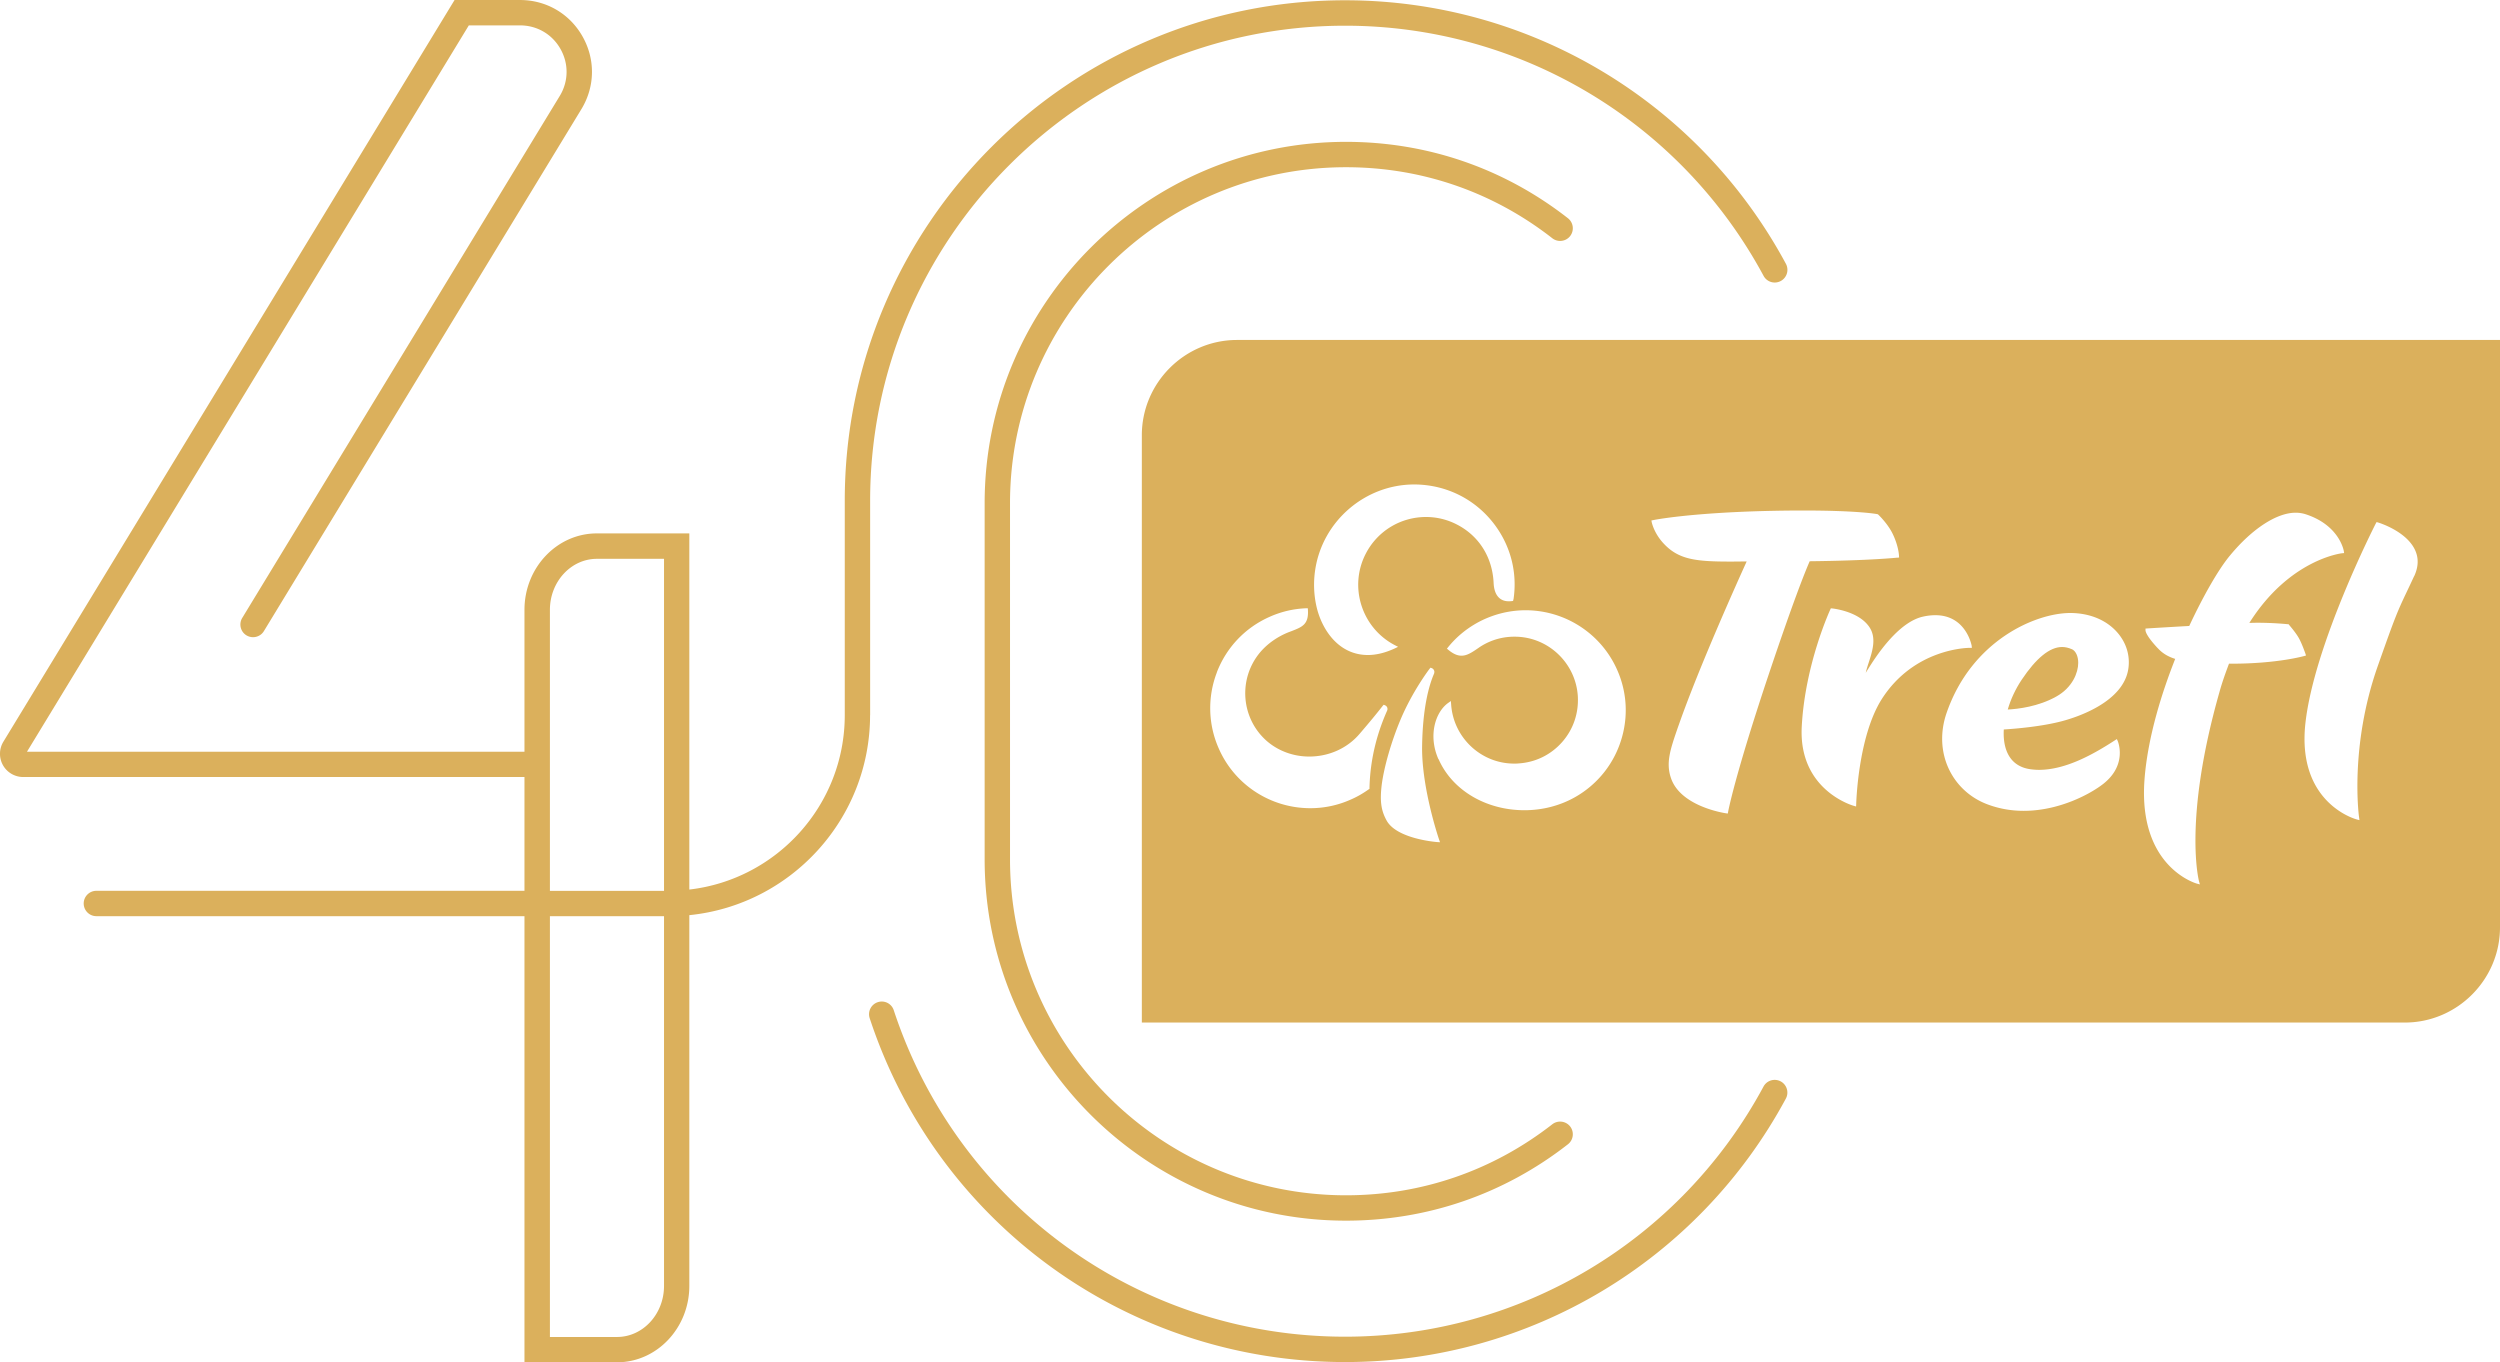 <svg xmlns="http://www.w3.org/2000/svg" viewBox="0 0 443.428 241.63">
    <g transform="translate(-199.222 -176.81)">
        <path d="M353.56 303.66v-38.05c0-46.45 37.79-84.24 84.24-84.24 31.05 0 59.49 17 74.23 44.37a2.244 2.244 0 0 0 3.05.91c1.09-.59 1.5-1.95.91-3.05-15.52-28.83-45.48-46.74-78.19-46.74-48.93 0-88.74 39.81-88.74 88.74v38.05c0 15.97-12.07 29.15-27.57 30.94v-63.17h-16.41c-7.07 0-12.83 6.08-12.83 13.55v25.17h-88.24l78.37-128.83h9.08c3.01 0 5.69 1.56 7.17 4.17 1.48 2.61 1.45 5.71-.08 8.28l-56.36 92.65c-.64 1.06-.31 2.45.75 3.09 1.06.64 2.45.31 3.09-.75l56.37-92.67c2.38-3.99 2.43-8.78.14-12.82-2.29-4.04-6.44-6.45-11.08-6.45h-11.61l-80.03 131.56c-.77 1.27-.8 2.86-.07 4.16.73 1.3 2.11 2.1 3.6 2.1h88.9v20.18h-75.93c-1.24 0-2.25 1.01-2.25 2.25s1.01 2.25 2.25 2.25h75.93v79.13h16.41c7.07 0 12.83-6.08 12.83-13.55v-65.76c17.98-1.81 32.06-17.03 32.06-35.48zm-56.8-18.68c0-4.99 3.74-9.05 8.33-9.05H317v58.9h-20.24zm11.91 128.97h-11.91v-74.63H317v65.58c0 4.99-3.74 9.05-8.33 9.05z" fill="#dbb05c"/>
        <path d="M515.07 368.62c-1.1-.59-2.46-.18-3.05.91-14.73 27.37-43.17 44.37-74.23 44.37-36.48 0-68.65-23.27-80.04-57.9a2.235 2.235 0 0 0-2.84-1.43 2.247 2.247 0 0 0-1.43 2.84c12 36.48 45.88 60.99 84.31 60.99 32.71 0 62.67-17.91 78.19-46.73.59-1.09.18-2.46-.91-3.05z" fill="#dbb05c"/>
        <path d="M378.37 297.64v-31.58c0-32.86 26.73-59.59 59.59-59.59 13.39 0 26.05 4.36 36.6 12.6.98.76 2.4.59 3.16-.39.76-.98.59-2.39-.39-3.16-11.35-8.87-24.97-13.55-39.37-13.55-35.34 0-64.09 28.75-64.09 64.09v63.17c0 35.34 28.75 64.09 64.09 64.09 14.41 0 28.02-4.69 39.37-13.55.98-.76 1.15-2.18.39-3.16a2.265 2.265 0 0 0-3.16-.39c-10.56 8.24-23.21 12.6-36.6 12.6-32.86 0-59.59-26.73-59.59-59.59v-31.58z" fill="#dbb05c"/>
        <path d="M566.7 291.96c-.59-.26-1.16-.39-1.73-.39-2.18 0-4.6 1.97-7.18 5.84-1.1 1.66-1.94 3.47-2.45 5.25 1.77-.09 5.42-.5 8.64-2.32 2.84-1.6 3.86-4.22 3.86-5.96 0-1.18-.44-2.11-1.13-2.43zm0 0c-.59-.26-1.16-.39-1.73-.39-2.18 0-4.6 1.97-7.18 5.84-1.1 1.66-1.94 3.47-2.45 5.25 1.77-.09 5.42-.5 8.64-2.32 2.84-1.6 3.86-4.22 3.86-5.96 0-1.18-.44-2.11-1.13-2.43zm0 0c-.59-.26-1.16-.39-1.73-.39-2.18 0-4.6 1.97-7.18 5.84-1.1 1.66-1.94 3.47-2.45 5.25 1.77-.09 5.42-.5 8.64-2.32 2.84-1.6 3.86-4.22 3.86-5.96 0-1.18-.44-2.11-1.13-2.43zm0 0c-.59-.26-1.16-.39-1.73-.39-2.18 0-4.6 1.97-7.18 5.84-1.1 1.66-1.94 3.47-2.45 5.25 1.77-.09 5.42-.5 8.64-2.32 2.84-1.6 3.86-4.22 3.86-5.96 0-1.18-.44-2.11-1.13-2.43zm0 0c-.59-.26-1.16-.39-1.73-.39-2.18 0-4.6 1.97-7.18 5.84-1.1 1.66-1.94 3.47-2.45 5.25 1.77-.09 5.42-.5 8.64-2.32 2.84-1.6 3.86-4.22 3.86-5.96 0-1.18-.44-2.11-1.13-2.43zm0 0c-.59-.26-1.16-.39-1.73-.39-2.18 0-4.6 1.97-7.18 5.84-1.1 1.66-1.94 3.47-2.45 5.25 1.77-.09 5.42-.5 8.64-2.32 2.84-1.6 3.86-4.22 3.86-5.96 0-1.18-.44-2.11-1.13-2.43zm0 0c-.59-.26-1.16-.39-1.73-.39-2.18 0-4.6 1.97-7.18 5.84-1.1 1.66-1.94 3.47-2.45 5.25 1.77-.09 5.42-.5 8.64-2.32 2.84-1.6 3.86-4.22 3.86-5.96 0-1.18-.44-2.11-1.13-2.43zm0 0c-.59-.26-1.16-.39-1.73-.39-2.18 0-4.6 1.97-7.18 5.84-1.1 1.66-1.94 3.47-2.45 5.25 1.77-.09 5.42-.5 8.64-2.32 2.84-1.6 3.86-4.22 3.86-5.96 0-1.18-.44-2.11-1.13-2.43zm0 0c-.59-.26-1.16-.39-1.73-.39-2.18 0-4.6 1.97-7.18 5.84-1.1 1.66-1.94 3.47-2.45 5.25 1.77-.09 5.42-.5 8.64-2.32 2.84-1.6 3.86-4.22 3.86-5.96 0-1.18-.44-2.11-1.13-2.43zm0 0c-.59-.26-1.16-.39-1.73-.39-2.18 0-4.6 1.97-7.18 5.84-1.1 1.66-1.94 3.47-2.45 5.25 1.77-.09 5.42-.5 8.64-2.32 2.84-1.6 3.86-4.22 3.86-5.96 0-1.18-.44-2.11-1.13-2.43zm0 0c-.59-.26-1.16-.39-1.73-.39-2.18 0-4.6 1.97-7.18 5.84-1.1 1.66-1.94 3.47-2.45 5.25 1.77-.09 5.42-.5 8.64-2.32 2.84-1.6 3.86-4.22 3.86-5.96 0-1.18-.44-2.11-1.13-2.43zm0 0c-.59-.26-1.16-.39-1.73-.39-2.18 0-4.6 1.97-7.18 5.84-1.1 1.66-1.94 3.47-2.45 5.25 1.77-.09 5.42-.5 8.64-2.32 2.84-1.6 3.86-4.22 3.86-5.96 0-1.18-.44-2.11-1.13-2.43zm0 0c-.59-.26-1.16-.39-1.73-.39-2.18 0-4.6 1.97-7.18 5.84-1.1 1.66-1.94 3.47-2.45 5.25 1.77-.09 5.42-.5 8.64-2.32 2.84-1.6 3.86-4.22 3.86-5.96 0-1.18-.44-2.11-1.13-2.43zm0 0c-.59-.26-1.16-.39-1.73-.39-2.18 0-4.6 1.97-7.18 5.84-1.1 1.66-1.94 3.47-2.45 5.25 1.77-.09 5.42-.5 8.64-2.32 2.84-1.6 3.86-4.22 3.86-5.96 0-1.18-.44-2.11-1.13-2.43zm0 0c-.59-.26-1.16-.39-1.73-.39-2.18 0-4.6 1.97-7.18 5.84-1.1 1.66-1.94 3.47-2.45 5.25 1.77-.09 5.42-.5 8.64-2.32 2.84-1.6 3.86-4.22 3.86-5.96 0-1.18-.44-2.11-1.13-2.43zm0 0c-.59-.26-1.16-.39-1.73-.39-2.18 0-4.6 1.97-7.18 5.84-1.1 1.66-1.94 3.47-2.45 5.25 1.77-.09 5.42-.5 8.64-2.32 2.84-1.6 3.86-4.22 3.86-5.96 0-1.18-.44-2.11-1.13-2.43zm0 0c-.59-.26-1.16-.39-1.73-.39-2.18 0-4.6 1.97-7.18 5.84-1.1 1.66-1.94 3.47-2.45 5.25 1.77-.09 5.42-.5 8.64-2.32 2.84-1.6 3.86-4.22 3.86-5.96 0-1.18-.44-2.11-1.13-2.43zm0 0c-.59-.26-1.16-.39-1.73-.39-2.18 0-4.6 1.97-7.18 5.84-1.1 1.66-1.94 3.47-2.45 5.25 1.77-.09 5.42-.5 8.64-2.32 2.84-1.6 3.86-4.22 3.86-5.96 0-1.18-.44-2.11-1.13-2.43zm0 0c-.59-.26-1.16-.39-1.73-.39-2.18 0-4.6 1.97-7.18 5.84-1.1 1.66-1.94 3.47-2.45 5.25 1.77-.09 5.42-.5 8.64-2.32 2.84-1.6 3.86-4.22 3.86-5.96 0-1.18-.44-2.11-1.13-2.43zm0 0c-.59-.26-1.16-.39-1.73-.39-2.18 0-4.6 1.97-7.18 5.84-1.1 1.66-1.94 3.47-2.45 5.25 1.77-.09 5.42-.5 8.64-2.32 2.84-1.6 3.86-4.22 3.86-5.96 0-1.18-.44-2.11-1.13-2.43zm0 0c-.59-.26-1.16-.39-1.73-.39-2.18 0-4.6 1.97-7.18 5.84-1.1 1.66-1.94 3.47-2.45 5.25 1.77-.09 5.42-.5 8.64-2.32 2.84-1.6 3.86-4.22 3.86-5.96 0-1.18-.44-2.11-1.13-2.43zm0 0c-.59-.26-1.16-.39-1.73-.39-2.18 0-4.6 1.97-7.18 5.84-1.1 1.66-1.94 3.47-2.45 5.25 1.77-.09 5.42-.5 8.64-2.32 2.84-1.6 3.86-4.22 3.86-5.96 0-1.18-.44-2.11-1.13-2.43zm0 0c-.59-.26-1.16-.39-1.73-.39-2.18 0-4.6 1.97-7.18 5.84-1.1 1.66-1.94 3.47-2.45 5.25 1.77-.09 5.42-.5 8.64-2.32 2.84-1.6 3.86-4.22 3.86-5.96 0-1.18-.44-2.11-1.13-2.43zm0 0c-.59-.26-1.16-.39-1.73-.39-2.18 0-4.6 1.97-7.18 5.84-1.1 1.66-1.94 3.47-2.45 5.25 1.77-.09 5.42-.5 8.64-2.32 2.84-1.6 3.86-4.22 3.86-5.96 0-1.18-.44-2.11-1.13-2.43zm0 0c-.59-.26-1.16-.39-1.73-.39-2.18 0-4.6 1.97-7.18 5.84-1.1 1.66-1.94 3.47-2.45 5.25 1.77-.09 5.42-.5 8.64-2.32 2.84-1.6 3.86-4.22 3.86-5.96 0-1.18-.44-2.11-1.13-2.43zm0 0c-.59-.26-1.16-.39-1.73-.39-2.18 0-4.6 1.97-7.18 5.84-1.1 1.66-1.94 3.47-2.45 5.25 1.77-.09 5.42-.5 8.64-2.32 2.84-1.6 3.86-4.22 3.86-5.96 0-1.18-.44-2.11-1.13-2.43zm0 0c-.59-.26-1.16-.39-1.73-.39-2.18 0-4.6 1.97-7.18 5.84-1.1 1.66-1.94 3.47-2.45 5.25 1.77-.09 5.42-.5 8.64-2.32 2.84-1.6 3.86-4.22 3.86-5.96 0-1.18-.44-2.11-1.13-2.43zm0 0c-.59-.26-1.16-.39-1.73-.39-2.18 0-4.6 1.97-7.18 5.84-1.1 1.66-1.94 3.47-2.45 5.25 1.77-.09 5.42-.5 8.64-2.32 2.84-1.6 3.86-4.22 3.86-5.96 0-1.18-.44-2.11-1.13-2.43zm0 0c-.59-.26-1.16-.39-1.73-.39-2.18 0-4.6 1.97-7.18 5.84-1.1 1.66-1.94 3.47-2.45 5.25 1.77-.09 5.42-.5 8.64-2.32 2.84-1.6 3.86-4.22 3.86-5.96 0-1.18-.44-2.11-1.13-2.43zm0 0c-.59-.26-1.16-.39-1.73-.39-2.18 0-4.6 1.97-7.18 5.84-1.1 1.66-1.94 3.47-2.45 5.25 1.77-.09 5.42-.5 8.64-2.32 2.84-1.6 3.86-4.22 3.86-5.96 0-1.18-.44-2.11-1.13-2.43zm0 0c-.59-.26-1.16-.39-1.73-.39-2.18 0-4.6 1.97-7.18 5.84-1.1 1.66-1.94 3.47-2.45 5.25 1.77-.09 5.42-.5 8.64-2.32 2.84-1.6 3.86-4.22 3.86-5.96 0-1.18-.44-2.11-1.13-2.43zm0 0c-.59-.26-1.16-.39-1.73-.39-2.18 0-4.6 1.97-7.18 5.84-1.1 1.66-1.94 3.47-2.45 5.25 1.77-.09 5.42-.5 8.64-2.32 2.84-1.6 3.86-4.22 3.86-5.96 0-1.18-.44-2.11-1.13-2.43zm0 0c-.59-.26-1.16-.39-1.73-.39-2.18 0-4.6 1.97-7.18 5.84-1.1 1.66-1.94 3.47-2.45 5.25 1.77-.09 5.42-.5 8.64-2.32 2.84-1.6 3.86-4.22 3.86-5.96 0-1.18-.44-2.11-1.13-2.43zm0 0c-.59-.26-1.16-.39-1.73-.39-2.18 0-4.6 1.97-7.18 5.84-1.1 1.66-1.94 3.47-2.45 5.25 1.77-.09 5.42-.5 8.64-2.32 2.84-1.6 3.86-4.22 3.86-5.96 0-1.18-.44-2.11-1.13-2.43zm0 0c-.59-.26-1.16-.39-1.73-.39-2.18 0-4.6 1.97-7.18 5.84-1.1 1.66-1.94 3.47-2.45 5.25 1.77-.09 5.42-.5 8.64-2.32 2.84-1.6 3.86-4.22 3.86-5.96 0-1.18-.44-2.11-1.13-2.43z" fill="#dbb05c"/>
        <path id="path5" d="M418.64 237.11c-9.29 0-16.89 7.6-16.89 16.9v104.17h224.02c9.28 0 16.88-7.6 16.88-16.9V237.11Zm208.77 41.91c-.49 1.06-.89 1.91-1.24 2.64-1.73 3.66-2.04 4.32-5.2 13.29-5.05 14.35-3.34 26.74-3.31 26.86l.06.47-.46-.12c-.11-.02-10.67-2.82-9.13-17.03 1.53-14 12.39-35.28 12.5-35.49l.13-.23.25.07c.2.06 5.08 1.56 6.6 4.95.64 1.43.57 2.97-.19 4.6zm-212.36 17.05c1.7-4.42 5.02-7.92 9.34-9.84a17.36 17.36 0 0 1 6.49-1.53h.31l.02.3c.16 2.57-1.04 3.02-2.85 3.73l-.61.23c-1.96.79-3.7 2.01-4.99 3.52-4.01 4.75-3.43 11.86 1.28 15.87 2.02 1.7 4.65 2.65 7.4 2.65 3.5 0 6.75-1.47 8.92-4.01.17-.19.41-.48.7-.82.89-1.04 2.21-2.61 3.43-4.18l.16-.18.22.09s.3.12.4.39c.05.13.1.34-.03.61-1.94 4.36-3 8.95-3.11 13.67v.16l-.14.09c-1.01.72-2.07 1.33-3.16 1.8a17.456 17.456 0 0 1-7.2 1.54c-7.01 0-13.37-4.12-16.2-10.51a17.644 17.644 0 0 1-.37-13.57zm39.3 15.38c-1.84-4.16-.55-8.34 1.75-9.97l.46-.33.05.57c.38 5.9 5.29 10.53 11.18 10.53.26 0 .52 0 .78-.03 3-.19 5.74-1.53 7.73-3.79 1.99-2.26 2.96-5.15 2.78-8.16-.38-5.9-5.3-10.53-11.19-10.53-.24 0-.5 0-.75.02-2.05.12-4.02.81-5.69 1.98-1.2.83-2.05 1.37-3 1.37-.74 0-1.49-.33-2.35-1.05l-.24-.2.2-.24c1.39-1.73 3.1-3.17 5.08-4.29 2.66-1.49 5.66-2.28 8.68-2.28 6.39 0 12.32 3.46 15.46 9.02 2.33 4.14 2.92 8.92 1.64 13.48a17.634 17.634 0 0 1-8.38 10.68c-2.67 1.5-5.75 2.29-8.92 2.29-6.85 0-12.83-3.56-15.24-9.07zm.29 14.75-.48-.03c-.3-.02-7.15-.58-8.97-3.78-1.01-1.81-1.24-3.49-.89-6.39.41-3.17 1.71-7.67 3.31-11.49 2.15-5.13 5.16-9.06 5.19-9.09l.14-.18.22.07s.29.11.4.37c.07.12.12.33.02.62-.93 2.15-2.03 6.15-2.12 13.02-.06 7.41 2.99 16.34 3.02 16.42zm13-43.04-.04.24-.23.03c-.18.02-.37.03-.54.03-1.63 0-2.58-1.14-2.68-3.2-.2-4.56-2.55-8.34-6.43-10.37a11.86 11.86 0 0 0-5.56-1.38c-4.5 0-8.6 2.48-10.67 6.47-3.07 5.88-.76 13.19 5.13 16.26l.58.3-.58.28c-1.66.77-3.26 1.17-4.77 1.17-5.3 0-8.22-4.64-9.12-8.6-.48-2.12-.56-4.31-.23-6.51 1.3-8.64 8.85-15.14 17.57-15.14.89 0 1.78.07 2.67.2 4.7.71 8.83 3.21 11.65 7.02 2.83 3.83 3.99 8.52 3.28 13.19zm91.97 30.12c.41.05.84.08 1.25.08 4.82 0 9.76-2.82 13.52-5.26l.31-.2.15.33s1.82 4.17-2.56 7.62c-2.26 1.77-7.78 4.78-14.11 4.78-2.11 0-4.16-.34-6.1-1.03-3.16-1.09-5.69-3.32-7.13-6.29-1.48-3.07-1.63-6.64-.44-10.07 4.47-12.89 15.83-17.7 21.93-17.7h.16c3.4.05 6.31 1.29 8.21 3.48 1.55 1.79 2.24 4.01 1.95 6.26-.76 6.06-9.2 8.76-11.77 9.44-3.61.96-8.25 1.35-10.34 1.48-.13 2.16.2 6.56 4.96 7.08zm-11-21.56c-.4 0-9.87.11-15.61 9.08-4.24 6.67-4.54 18.53-4.54 18.66l-.02.4-.39-.11c-.09-.02-9.84-2.74-9.25-14.04.58-11.11 5.03-20.71 5.07-20.8l.09-.2.23.02c.19.02 4.61.49 6.53 3.2 1.4 1.94.63 4.33-.05 6.43-.14.42-.27.84-.38 1.23-.05.19-.09.38-.14.57.26-.44.58-.95.93-1.49 2.2-3.42 5.58-7.66 9.2-8.48.79-.18 1.53-.26 2.23-.26 5.44 0 6.43 5.38 6.43 5.43l.03.37h-.37zm-12.86-16s-4.76.52-15.54.64c-.89 2.03-2.95 7.23-7.17 19.78-6.16 18.39-7.29 24.61-7.3 24.67l-.06.3-.3-.04c-.33-.05-8.06-1.22-9.77-6.23-.95-2.75-.12-5.13 1.24-9.07l.18-.5c3.63-10.34 10.52-25.61 12-28.87-1 0-1.93.02-2.79.02-6.01 0-9.13-.3-11.77-3.03-1.85-1.88-2.26-3.87-2.28-3.95l-.06-.31.31-.06c.06-.02 6.36-1.31 20.61-1.64 2.2-.05 4.18-.07 5.94-.07 9.69 0 13.07.61 13.22.65l.09.02.07.06c.07.06 1.71 1.63 2.57 3.43 1.05 2.18 1.11 3.82 1.11 3.88l.02.3-.3.03zm46.21 16.08c-2.03-2.17-2.19-3-2.19-3.2v-.3l.3-.02s3.45-.22 7.46-.44c2.5-5.37 5.25-10.14 7.22-12.49 3.92-4.75 8.29-7.6 11.66-7.6.58 0 1.14.09 1.66.24 6.03 1.91 6.85 6.39 6.88 6.58l.05.34-.33.03c-.1 0-9.36 1.07-16.48 12.36.61-.02 1.1-.03 1.43-.03 2.96 0 5.38.26 5.4.26h.13l.08.11c.04.05 1.03 1.17 1.64 2.18.61 1 1.24 2.87 1.27 2.94l.1.32-.32.09s-4.73 1.36-12.83 1.36h-.51c-.58 1.56-1.19 3.21-1.71 5.1-6.45 22.72-3.63 33.41-3.6 33.51l.15.54-.54-.14c-.09-.03-10.42-2.9-9.29-18.39.58-7.81 3.25-15.92 5.45-21.47-1.29-.4-2.28-1.01-3.07-1.88z" fill="#dbb05c"/>
    </g>
</svg>
